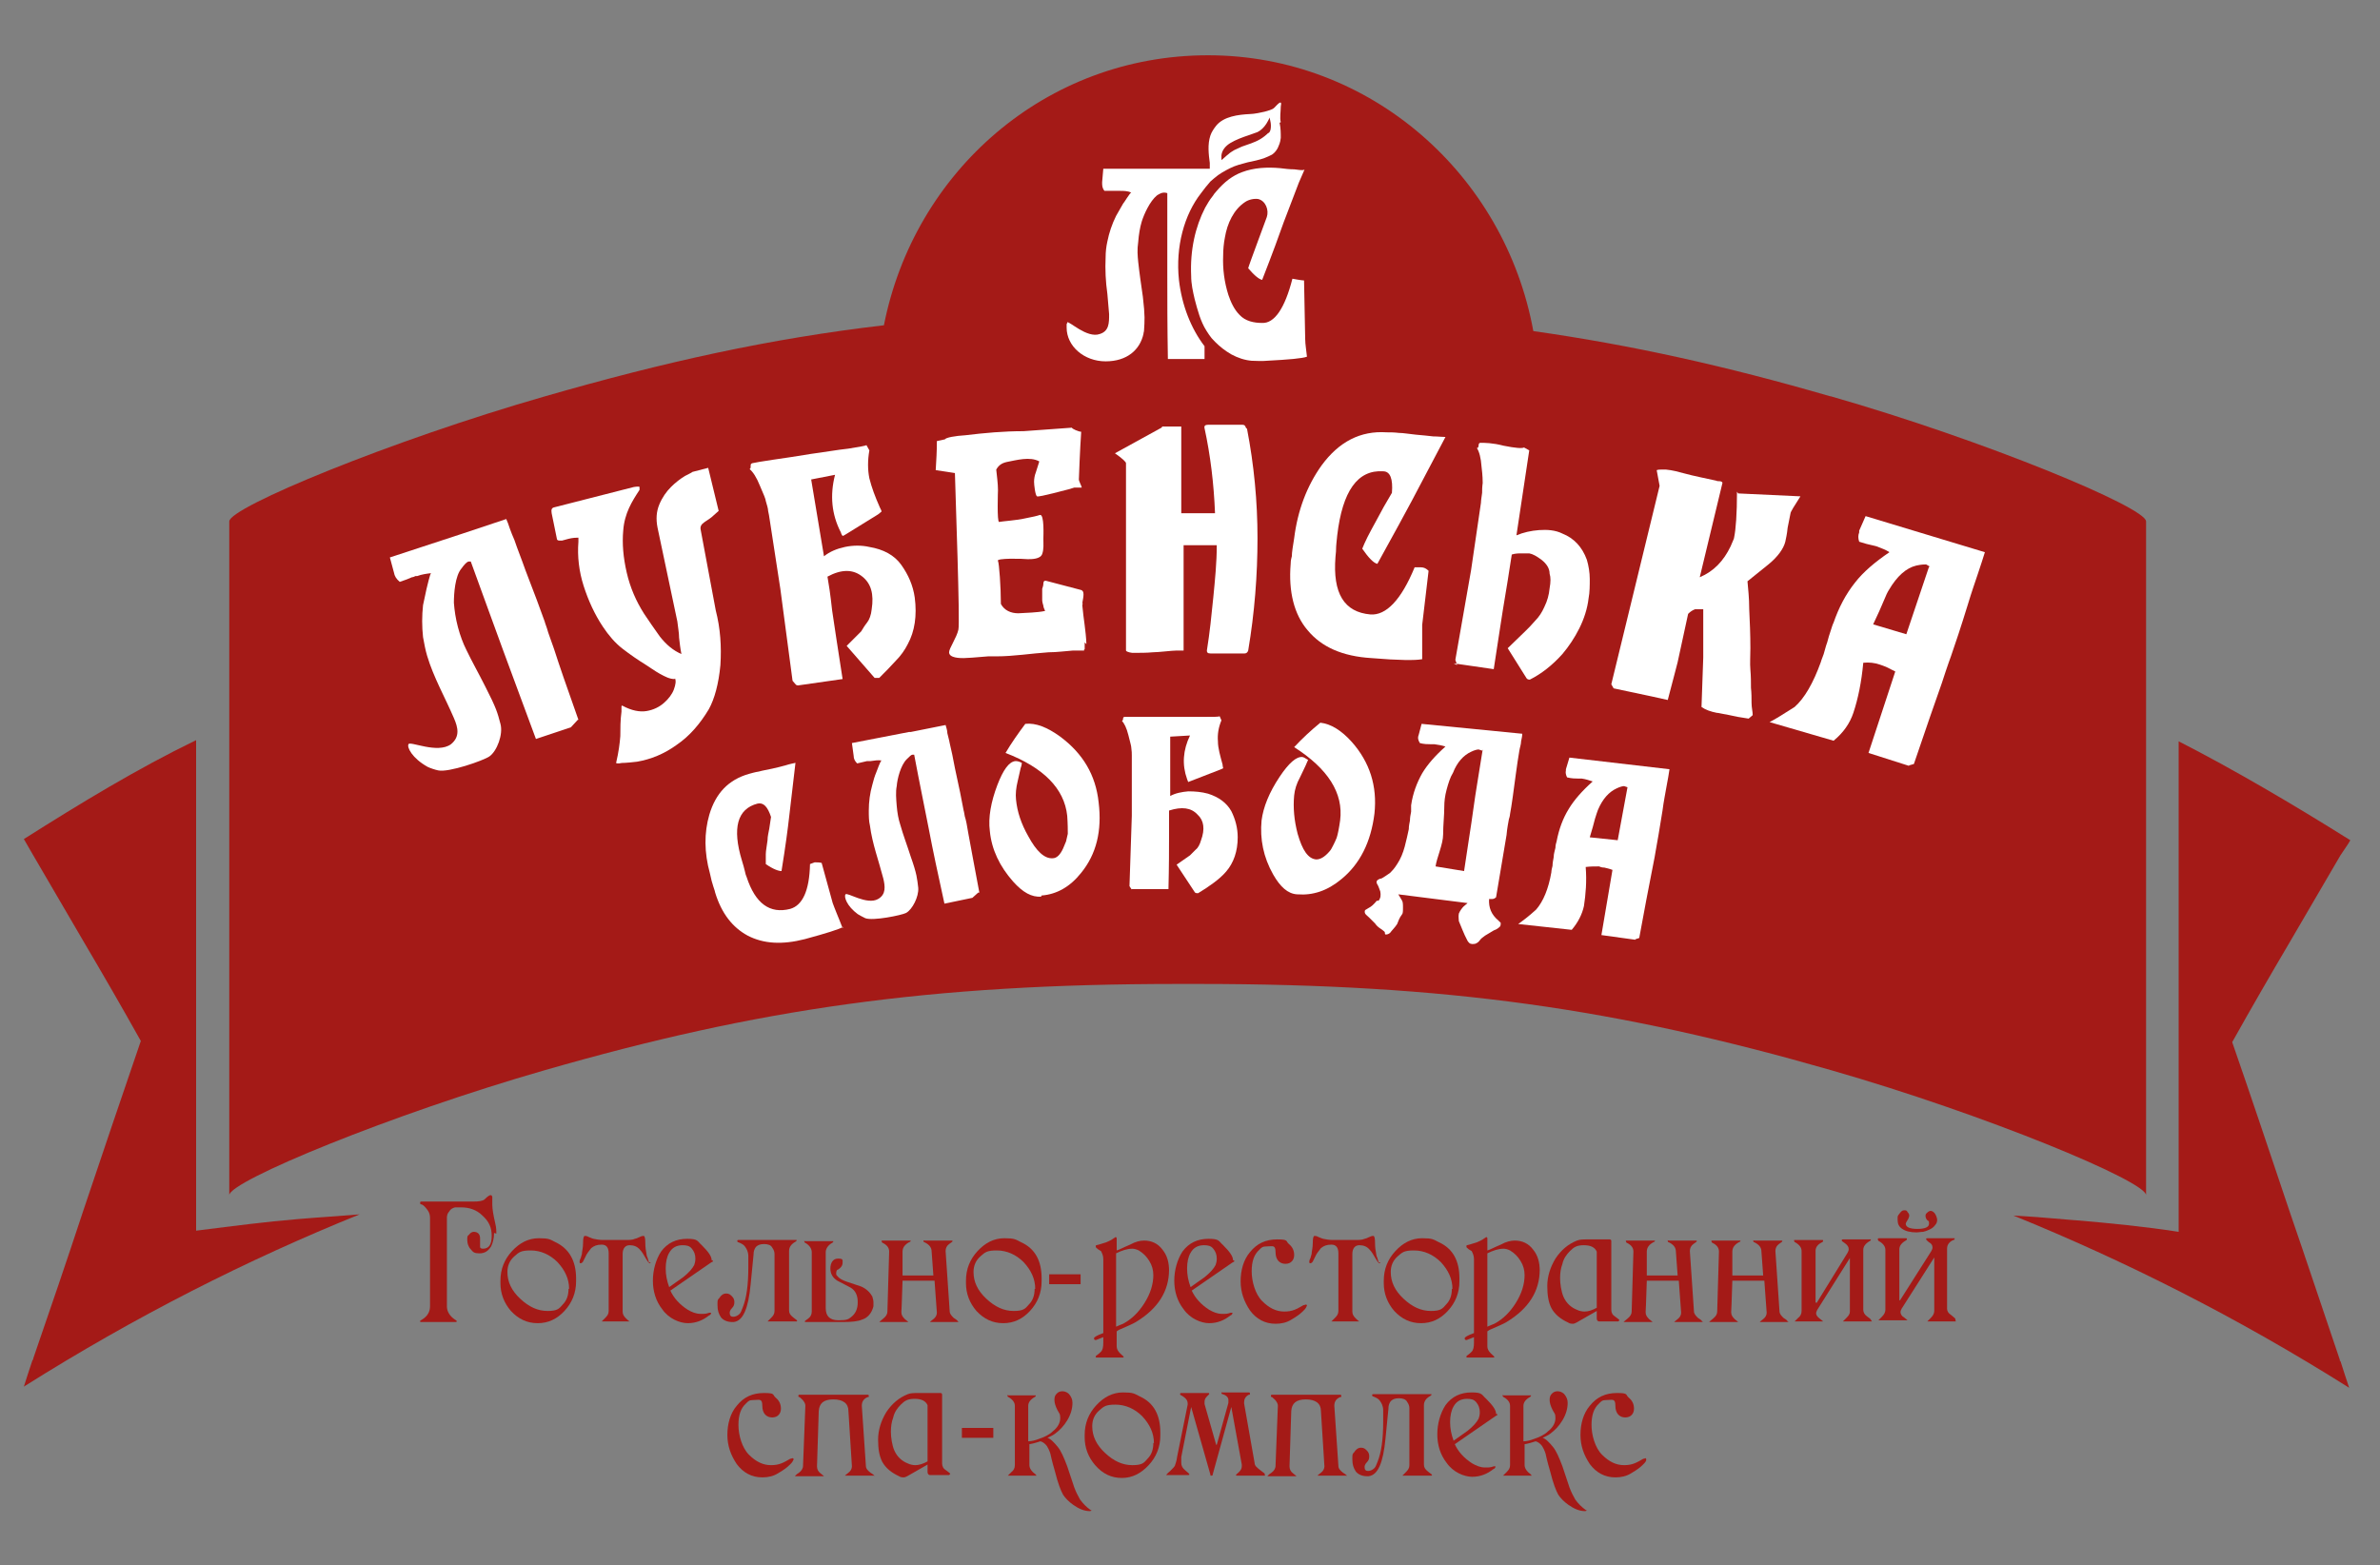 <?xml version="1.0" encoding="UTF-8"?> <svg xmlns="http://www.w3.org/2000/svg" id="Layer_1" version="1.1" viewBox="0 0 409 269"><rect x="0" y="0" width="409" height="269" fill="#808080" stroke="none"/><defs><style> .st0 { fill: #fff; } .st1 { fill: #a41a17; } </style></defs><g><path class="st1" d="M314.5,68.1c-17.9-5.2-34.1-8.8-51-11.2-4.9-26.9-28-47.4-55.9-47.4s-50.5,20-55.7,46.4c-19.7,2.3-37.7,6.3-58.2,12.2-26.5,7.6-54.3,19.1-54.3,21.5v115.8c0-2.4,27.8-13.9,54.3-21.5,36.5-10.5,65.9-14.8,108.8-14.8s1.1,0,1.7,0c.6,0,1.1,0,1.7,0,42.9,0,72.1,4.3,108.7,14.8,26.5,7.6,54.2,19.1,54.2,21.5v-110.7h0s0-5.1,0-5.1c0-2.4-27.7-13.9-54.2-21.5"></path><path class="st1" d="M5.7,233.7c0,0,0,0-.1,0-.5,1.5-1,3-1.5,4.6,19.2-12.1,38.4-21.8,57.7-29.6-3.5.3-7,.5-10.5.8t0,0c-5.9.5-10.4,1.1-17.6,2v-84.3c-10.1,4.9-19.8,10.8-29.6,17,.5.9,1,1.7,1.5,2.6,0,0,0,0,0,0,2.9,5,5.8,9.9,8.7,14.9,3.3,5.6,6.6,11.3,9.9,17.2-3.3,9.6-6.6,19.4-9.9,29.2-2.8,8.5-5.7,17-8.6,25.4"></path><path class="st1" d="M402.1,233.7c-2.9-8.5-5.7-17-8.6-25.4-3.3-9.8-6.6-19.7-9.9-29.2,3.3-5.9,6.6-11.6,9.9-17.2,2.9-5,5.8-9.9,8.7-14.9,0,0,0,0,0,0,.5-.8,1.2-1.7,1.7-2.6-9.9-6.2-20.1-12.2-29.5-17v84.3c-5.8-.9-11.9-1.5-17.8-2,0,0-.1,0-.1,0-3.5-.3-7-.6-10.5-.8,19.2,7.8,38.5,17.5,57.7,29.6-.5-1.5-1-3-1.5-4.6,0,0,0,0-.1,0"></path></g><g><path class="st0" d="M168.3,153.4c-1-5.2-1.4-7.6-1.9-10.2-.2-1.3-.4-2.3-.6-2.9-.1-.7-.2-1-.2-1-.3-1.7-.8-4.1-1.5-7.3-.3-1.6-.6-3.1-.9-4.3-.1-.6-.3-1.2-.4-1.7,0-.5-.2-1-.3-1.4l-6,1.2h0s-.3,0-.3,0l-9.8,1.9.3,2.2c0,.5.2.9.6,1.3.8-.2,1.3-.3,1.7-.4.2,0,.3,0,.4,0,.1,0,.2,0,.2,0,.7-.1,1.3-.2,1.9-.1-.2,0-.8,1.8-.9,2-.3.7-.5,1.4-.7,2.2-.4,1.4-.6,2.9-.6,4.4,0,.9,0,1.8.2,2.6.4,3.1,1.5,6,2.3,9.1.3,1.3.5,2.7-.9,3.5-1.9,1.1-5.3-1.2-5.6-.8-.3.4.2,2,2.1,3.4.3.2.9.5,1.3.7,1.3.5,6.2-.5,7-.9,1.1-.6,2.2-2.8,2.1-4.3-.2-1.6-.2-2.3-1.3-5.4-.6-1.9-1.3-3.7-1.8-5.5-.3-.9-.5-2-.6-3.2-.1-1.2-.2-2.4,0-3.4.1-1.3.7-3.6,1.7-4.6.5-.5.8-.8,1-.8h.3c.9,4.8,1.8,9.1,2.5,12.7.7,3.7,1.6,7.9,2.7,12.9l4.8-1,1-.9Z"></path><path class="st0" d="M144.9,159.3c-.7.4-2.9,1.1-6.6,2.1-3.9,1-7.1.8-9.8-.6-2.6-1.4-4.5-3.8-5.6-7.4,0-.1-.1-.4-.3-1-.2-.6-.4-1.3-.6-2.3-1-3.6-1-7-.1-10.1,1.1-3.7,3.3-6,6.8-7,.4-.1,1-.3,1.7-.4.7-.2,1.4-.3,2.3-.5.9-.2,1.7-.4,2.4-.6.6-.2,1.2-.3,1.6-.4l-1.1,9.4c-.2,1.8-.6,4.9-1.3,9.2-.5,0-1.4-.3-2.7-1.2,0-.4,0-1,0-1.7,0-.6.2-1.5.3-2.4,0-.7.2-1.4.3-2,.1-.7.2-1.3.3-2-.6-1.8-1.3-2.5-2.3-2.3-3.5.9-4.4,4.2-2.7,9.8.2.7.4,1.3.5,1.8.1.5.2.8.3,1,1.5,4.6,4,6.4,7.5,5.5,2.1-.6,3.3-3.1,3.4-7.7l.8-.3c.4,0,.8,0,1.2.1l1.9,6.9c.2.5.4,1.1.7,1.8.3.7.6,1.5,1,2.5"></path><path class="st0" d="M178.9,154.1c-1.6.1-3.1-.7-4.8-2.6-2.3-2.6-3.7-5.5-4-8.7-.3-2.3.2-5,1.3-7.9,1-2.6,2-4,3.1-4.1.2,0,.5,0,1.1.3,0,0,0,.4-.2.9-.1.5-.3,1.3-.5,2.2-.3,1.2-.4,2.3-.3,3.2.2,2.1.9,4.2,2.1,6.3,1.4,2.6,2.8,3.9,4.2,3.8.7,0,1.3-.6,1.8-1.7.2-.4.3-.8.5-1.2.1-.4.2-.8.3-1.3,0-.6,0-1.7-.1-3.1-.5-4.7-4.1-8.3-10.6-10.8,1-1.7,2.2-3.4,3.4-5,1.8-.2,3.8.6,6,2.2,3.9,2.9,6.1,6.6,6.6,11.3.6,4.9-.4,8.9-3,12.1-1.9,2.4-4.2,3.7-6.8,3.9"></path><path class="st0" d="M194.5,152.9l-.4-.6.4-12.1v-9.1c0-.6,0-1,0-1.3,0-.3,0-.7-.1-1.4,0-.2-.2-.9-.5-2.1-.3-1.2-.7-2-1.1-2.4.1,0,.2-.2.2-.4,0-.2.1-.3.3-.3.3,0,1.3,0,3,0s3.5,0,5.4,0c1.9,0,3.7,0,5.3,0,1.6,0,2.4,0,2.6-.1l.3.7c-.5,1.2-.7,2.4-.6,3.6,0,1.2.4,2.5.8,4,0,.3.1.5.1.6s-.2.1-.6.3l-4.9,1.9c-.3.1-.5.2-.5.2,0,0-.1-.2-.2-.5-.9-2.5-.7-5,.5-7.5l-3.4.2v10.2c.9-.5,2-.7,3.1-.8,1.2,0,2.3.1,3.4.4,1.9.6,3.2,1.6,4,3,.7,1.4,1.1,2.9,1.1,4.5,0,2.4-.7,4.4-2,5.9-.6.7-1.3,1.3-2.1,1.9-.8.6-1.7,1.2-2.7,1.8-.3,0-.5,0-.6-.2l-3.1-4.7,2.3-1.6c.3-.3.6-.6,1-1,.4-.3.7-.9.9-1.6.7-1.9.5-3.4-.6-4.4-1.1-1.2-2.7-1.4-4.9-.7,0,.9,0,2.3,0,4.4,0,2.1,0,5.1-.1,9.1h-6.4Z"></path><path class="st0" d="M222.9,153.7c-1.6-.1-2.9-1.3-4.1-3.4-1.7-3-2.3-6.1-2-9.3.3-2.3,1.3-4.8,3.1-7.5,1.6-2.4,2.9-3.5,3.9-3.4.2,0,.5.2,1,.5,0,0-.2.4-.4.9-.2.5-.6,1.2-1,2.1-.6,1.1-.9,2.1-1,3.1-.2,2.1,0,4.3.6,6.6.8,2.8,1.8,4.3,3.2,4.4.7,0,1.4-.4,2.2-1.3.3-.3.5-.7.7-1.1.2-.4.4-.8.6-1.3.2-.6.4-1.6.6-3,.6-4.7-2.1-8.9-7.9-12.6,1.4-1.5,2.9-2.9,4.5-4.2,1.8.2,3.6,1.3,5.4,3.3,3.1,3.5,4.4,7.6,3.9,12.3-.6,4.9-2.5,8.7-5.7,11.3-2.4,2-4.9,2.8-7.5,2.6"></path><path class="st0" d="M236.9,154.8c.4-.5.4-1,.3-1.6-.2-.5-.3-.9-.5-1.2-.2-.3-.2-.6.1-.8.2-.1.3-.2.5-.2.2,0,1.3-.8,1.6-1,.3-.3.7-.7,1.2-1.5.6-.9,1-1.9,1.3-3,.3-1.1.5-2.1.7-3,0-.5.1-1,.2-1.5,0-.5.1-1,.2-1.5,0-.2,0-.4,0-.6,0-.2,0-.3,0-.5.3-2.1,1-3.9,1.9-5.5.9-1.5,2.2-3,4-4.6-.6-.2-1.2-.3-1.9-.4-.2,0-.4,0-.7,0-.4,0-1.1,0-1.8-.2-.3-.5-.4-.9-.2-1.4l.5-1.9,17.3,1.7c0,.4-.1.8-.2,1.3,0,.5-.2,1-.3,1.6-.2,1.2-.4,2.5-.6,4-.4,3-.7,5.3-1,6.9,0,0,0,.3-.2.9-.1.6-.3,1.5-.4,2.7-.4,2.4-1,6-1.8,10.7,0,0-.3.3-.6.3s-.6,0-.6,0c-.1,1.5.4,2.7,1.6,3.7.2.2.4.4.4.4,0,.2,0,.4-.1.6-.2.2-.5.5-1.1.7-.5.3-1,.6-1.5.9-.4.3-.7.5-.9.8s-.5.5-.8.6c-.2,0-.5.1-.7,0-.2,0-.4-.2-.6-.5-.7-1.3-1.1-2.5-1.5-3.4,0-.3-.1-.8,0-1.3.2-.5.6-1,.8-1.2l.7-.6-11.9-1.5.6,1c.2.3.2.7.2,1.3,0,.6,0,1-.2,1.2-.4.5-.6,1.1-.8,1.6-.3.5-1,1.2-1.2,1.5-.2.2-.5.3-.7.3-.1,0-.2,0-.2-.2,0-.1,0-.2-.1-.3-.2-.2-.5-.4-.8-.6-.3-.2-.6-.5-.8-.8-.4-.4-.7-.7-1-1-.3-.3-.6-.5-.7-.7-.1-.2-.1-.4,0-.6,0,0,.2-.1.5-.3.6-.3,1-.7,1.5-1.3M254.7,129l-.6-.2c-.2,0-.7.1-1.3.4-1.3.6-2.4,1.8-3.1,3.6-.5.8-.8,1.8-1.1,2.9-.3,1.1-.4,2.1-.4,2.9,0,1.6-.2,3.1-.2,4.8,0,1.7-1.1,4-1.3,5.5l4.9.8c.5-3.5,1.2-7.7,1.6-10.7.4-3,1-6.3,1.6-10.2"></path><path class="st0" d="M281,161.5l-5.8-.8,1.9-11.2c-.5-.2-1-.3-1.4-.4-.4,0-.7-.1-.9-.2-.8,0-1.5,0-2.3.1.2,2.5,0,4.7-.3,6.7-.3,1.4-1,2.8-2.1,4.1l-9.2-1c.7-.5,1.8-1.3,3.1-2.5,1.2-1.4,2.1-3.5,2.6-6.4,0-.3.1-.7.2-1.1,0-.4.1-1,.2-1.5,0-.6.2-1.1.3-1.6,0-.4.1-.8.2-1.1.4-2.1,1.1-4,2.1-5.6.9-1.5,2.3-3.1,4.1-4.7-.6-.2-1.2-.4-1.9-.5,0,0-.3,0-.7,0-.4,0-1,0-1.8-.2-.2-.4-.3-.8-.2-1.2,0,0,0-.2,0-.2l.6-2,17.2,2c-.1.8-.3,1.8-.5,2.9-.2,1.2-.5,2.6-.7,4.2-.5,3.1-.9,5.5-1.2,7.1,0,0-.2,1.3-.7,3.7-.5,2.5-1.2,6.2-2.1,11.1l-.6.2ZM279.7,135.3l-.6-.2c-.2,0-.7.1-1.3.4-1.3.6-2.4,1.8-3.2,3.7-.1.3-.3.8-.5,1.5-.2.8-.5,1.9-.9,3.2l4.8.5,1.7-9.2Z"></path></g><g><path class="st0" d="M186.7,110.7c-.1-2.4-.5-4.3-.7-6.6,0,0,0,0,0-.1,0-.1.1-.3,0-.4.2-1.1.4-2-.2-2.2l-6.1-1.6c0,0-.2,0-.3.1,0,0-.1.2-.1.4,0,.3-.1.6-.2.9,0,.6,0,1.3,0,1.9,0,.3.1.7.2,1,0,.3.2.6.3.9-1.5.3-3.1.3-4.6.4-1.3,0-2.4-.5-3-1.6,0-2.9-.3-7-.5-7.4-.4-.5,4.2-.4,5.1-.3.7,0,2.2,0,2.5-.9.3-.8.2-1.8.2-2.6,0-.4.2-4.3-.6-4.1-.6.2-1.1.3-2.6.6-1.2.3-4,.5-4.4.6-.4.1-.2-5.5-.2-5.5,0-1.1-.2-2.5-.3-3.5.4-.7.9-1.1,1.8-1.3,1.6-.3,4-1,5.6-.1-.3.9-.3.9-.6,1.9-.2.5-.3,1.1-.3,1.6,0,.5.2,2.3.5,2.5.3.2,5.3-1.2,5.4-1.2l1-.3s.6,0,.7,0h.6s0,0,0,0c0-.2-.5-1.1-.5-1.4,0-.3.2-5.3.4-8.2-.4,0-1.6-.5-1.6-.7l-8.3.6c-3.4,0-6.7.3-10,.7-1.7.1-3.4.4-3.5.7-.5.1-1,.2-1.4.3,0,1.8-.1,3.3-.2,5,1.2.2,2.2.3,3.3.5.1,4,.9,25.7.6,26.9-.3,1.4-1.6,3.2-1.6,3.9,0,1,1.9,1,2.5,1,.3,0,2.1-.1,4.2-.3.4,0,.9,0,1.4,0,3,0,6-.5,9-.7,1.4,0,2.8-.2,4.2-.3,1.1,0,1.9,0,1.9,0,0,0,0-.1,0-.2h.1c0-.2,0-1.1,0-1.2"></path><path class="st0" d="M115.9,116.7c-.8,0-1.6-.4-2.5-.9-.9-.5-1.7-1.1-2.5-1.6-1.3-.8-2.6-1.7-3.9-2.7-1.3-1-2.4-2.3-3.4-3.8-1.4-2.1-2.5-4.5-3.3-7-.8-2.5-1.1-5.1-.9-7.6v-.7c-1.1,0-1.6.2-1.7.2,0,0-.4.1-1.1.3-.1,0-.3,0-.5,0-.2,0-.4-.1-.4-.3l-.9-4.4c-.1-.6,0-.9.4-1l13.7-3.5c.6-.1,1-.1,1,0,0,.2,0,.4,0,.5-.6.9-1.3,2-1.8,3.1-.5,1.1-.9,2.4-1,3.9-.2,2.2,0,4.6.6,7.2.6,2.6,1.6,4.9,3,7.1.8,1.2,1.7,2.5,2.7,3.9,1.1,1.4,2.3,2.4,3.7,3-.2-1-.3-1.9-.4-2.8,0-.9-.2-1.8-.3-2.8l-3.4-16.1c-.3-1.5-.2-2.8.3-4,.5-1.2,1.2-2.2,2-3,.8-.8,1.6-1.4,2.4-1.9.8-.4,1.2-.6,1.3-.7l2.7-.7,1.8,7.4-.9.8c-.4.4-.9.7-1.5,1.1-.6.4-.8.8-.7,1.3l2.6,13.9c.8,3.1,1,6.2.8,9.4-.3,3.2-1,5.8-2,7.6-1.5,2.5-3.3,4.6-5.5,6.1-2.2,1.6-4.5,2.5-6.8,2.9-1,.1-1.7.2-2.1.2-.2,0-.6,0-1,.1-.4,0-.6,0-.5-.2.4-1.7.6-3.2.7-4.5,0-1.3,0-2.7.2-4.2,0-.2,0-.4,0-.7,0-.3,0-.4.2-.3,1.5.8,2.9,1.1,4.1.9,1.2-.2,2.2-.7,3-1.4.8-.7,1.4-1.5,1.7-2.3.3-.8.4-1.5.2-1.9"></path><path class="st0" d="M136.8,117.7l-.6-.7-2.1-15.8-1.8-11.7c-.1-.7-.2-1.3-.3-1.7,0-.4-.2-1-.4-1.7,0-.3-.4-1.2-1-2.6-.6-1.5-1.2-2.4-1.8-2.9.2,0,.2-.3.2-.5,0-.3,0-.4.3-.5.4-.1,1.6-.3,3.6-.6,2-.3,4.2-.6,6.5-1,2.3-.3,4.5-.7,6.4-.9,1.9-.3,3-.5,3.1-.6l.5.9c-.3,1.7-.3,3.3,0,4.8.4,1.6,1,3.2,1.8,5,.2.4.3.6.3.7,0,0-.2.2-.6.5l-5.5,3.4c-.3.2-.5.3-.6.3,0,0-.2-.2-.3-.6-1.6-3.1-1.9-6.4-1-9.9l-4.1.8,2.2,13.2c1-.8,2.2-1.3,3.6-1.6,1.4-.3,2.9-.3,4.2,0,2.4.4,4.3,1.4,5.5,3.1,1.2,1.7,2,3.5,2.3,5.6.4,3.1,0,5.8-1.2,8-.5,1-1.2,2-2.1,2.9-.8.9-1.8,1.9-2.8,2.9-.4,0-.6,0-.8,0l-4.8-5.5,2.5-2.5c.3-.5.6-1,1-1.5.4-.5.7-1.3.8-2.3.4-2.6-.1-4.4-1.6-5.6-1.6-1.3-3.6-1.3-6,0,.2,1.1.5,3,.8,5.8.4,2.7,1,6.7,1.8,11.8l-7.7,1.1Z"></path><path class="st0" d="M214.1,73.5c-.1-.4-.3-.5-.6-.5h-5.9c-.5,0-.7.2-.6.6,1,4.6,1.6,9.5,1.8,14.6h-5.8s0-14.9,0-14.9h-3.2c0-.1-.2.2-.2.2l-8,4.4c1.3.9,1.9,1.5,1.9,1.7v32.2c.1.3,1.1.4,1.1.4,1.3,0,2.5,0,3.5-.1,1,0,3.3-.3,4.1-.3.7,0,1.1,0,1.2,0v-18.1c0,0,5.7,0,5.7,0,0,3-.3,5.9-.6,9-.3,3-.6,6-1.1,9.1,0,.3.1.5.6.5h5.9c.3,0,.5-.2.6-.5,1.1-6.5,1.6-13,1.6-19.3,0-6.3-.6-12.6-1.8-18.8"></path><path class="st0" d="M244.3,113.3c-1,.2-3.9.2-8.6-.2-5-.3-8.6-1.9-11-4.8-2.3-2.7-3.3-6.6-2.9-11.4,0-.2,0-.6.2-1.3,0-.7.2-1.8.4-3.1.6-4.8,2.2-9,4.7-12.5,3-4.1,6.7-6,11.2-5.7.6,0,1.3,0,2.1.1.8,0,1.8.2,2.9.3,1.1.1,2.2.2,3,.3.8,0,1.5.1,2.1.1l-5.8,11c-1.1,2.1-3.1,5.7-5.9,10.8-.6-.1-1.5-1-2.6-2.6.2-.5.5-1.2.9-2,.4-.8.9-1.7,1.5-2.8.4-.8.9-1.6,1.3-2.4.5-.8.9-1.6,1.4-2.4.2-2.4-.3-3.7-1.5-3.7-4.4-.3-7,3.4-7.9,11-.1,1-.2,1.8-.2,2.4,0,.6-.1,1-.1,1.3-.5,6.3,1.5,9.5,6,9.9,2.7.2,5.3-2.5,7.6-8.1h1.1c.5,0,.9.2,1.3.6l-1.1,9.3c0,.7,0,1.5,0,2.5,0,1,0,2.1,0,3.4"></path><path class="st0" d="M250.4,114.3l-.3-.9,2.7-15.4,1.7-11.6c0-.4.1-.9.2-1.7,0-.4,0-1,.1-1.7,0-.3,0-1.2-.2-2.8-.1-1.5-.4-2.6-.8-3.2.2,0,.3-.2.3-.5,0-.2.1-.4.3-.4.7,0,2.1,0,4,.5,2,.4,3.2.5,3.5.3l.9.5-2.2,14.6c1.2-.5,2.5-.8,3.9-.9,1.4-.1,2.8,0,4,.6,2,.8,3.4,2.3,4.2,4.5.3,1,.5,2.2.5,3.3,0,1.1,0,2.3-.2,3.3-.2,1.8-.8,3.6-1.6,5.2-.8,1.6-1.8,3.1-2.9,4.4-1.7,1.9-3.6,3.4-5.6,4.4-.3,0-.5-.1-.6-.3l-3.2-5.1,3.2-3.1c.4-.4.9-.9,1.5-1.6.7-.7,1.2-1.5,1.6-2.4.5-1,.8-2.1.9-3.2.2-1.1.2-1.9,0-2.5,0-.9-.5-1.7-1.4-2.4-.8-.6-1.5-1-2.1-1.1-.2,0-.6,0-1.2,0-.6,0-1.2,0-1.8.2-.2,1.1-.5,3.4-1.1,6.9-.6,3.5-1.2,7.7-2,12.8l-6.9-1Z"></path><path class="st0" d="M298.5,84.5c0,3.8-.2,6.5-.5,7.9,0,.2-.2.5-.3.8-.1.2-.2.5-.3.7-1.2,2.5-2.9,4.3-5.3,5.3l3.9-16.2c0-.2-.3-.3-.5-.3-.2,0-.4,0-.6-.1-.9-.2-4.3-.9-5.3-1.2-1.1-.3-2.2-.6-3.3-.7-.3,0-.5,0-.8,0-.3,0-.5,0-.8.1l.5,2.7-8.3,34.1.4.7,6.6,1.4h0s2.7.6,2.7.6c1-3.7,1.5-5.8,1.7-6.5l1.8-8.3c.4-.4.7-.6,1.2-.8,0,0,.1,0,.2,0,.1,0,.2,0,.3,0,.1,0,.2,0,.4,0,.1,0,.3,0,.5,0,0,.8,0,1.5,0,2.3,0,.7,0,1.5,0,2.1,0,.7,0,1.4,0,2,0,.6,0,1.3,0,1.9l-.3,8.5c.7.5,1.6.8,2.6,1,.3,0,1,.2,2.2.4.8.2,1.9.4,3.3.6l.7-.6c0-.6-.2-1.3-.2-2.1s0-1.7-.1-2.6c0-.9,0-2-.1-3.1s0-2.3,0-3.7c0-2.4-.1-4.6-.2-6.7,0-2-.2-3.6-.3-4.8l3.6-2.9c1.6-1.3,2.6-2.7,2.9-3.9.1-.5.3-1.3.4-2.4.2-1.1.4-1.9.5-2.5,0-.2.6-1.2,1.7-2.9l-10.7-.5Z"></path><path class="st0" d="M328,131.6l-6.9-2.2,4.6-14c-.6-.3-1.2-.6-1.6-.8-.5-.2-.8-.3-1.1-.4-.9-.3-1.8-.4-2.8-.3-.3,3.3-.9,6.2-1.7,8.6-.6,1.8-1.7,3.4-3.4,4.8l-11-3.2c1-.5,2.4-1.4,4.3-2.6,1.7-1.5,3.2-4.1,4.5-7.7.1-.4.3-.8.5-1.4.2-.6.3-1.2.6-2,.2-.8.4-1.4.6-2,.2-.6.3-1,.5-1.4.9-2.6,2.1-4.9,3.7-6.9,1.4-1.8,3.4-3.5,5.9-5.2-.6-.4-1.4-.7-2.2-1,0,0-.3-.1-.8-.2-.5-.1-1.3-.3-2.2-.6-.2-.6-.2-1.1,0-1.6,0,0,0-.2,0-.3l1.1-2.5,20.5,6.2c-.3,1-.7,2.2-1.2,3.7-.5,1.5-1.1,3.2-1.7,5.2-1.2,3.9-2.2,6.9-2.9,8.9,0,0-.6,1.6-1.6,4.7-1.1,3.1-2.7,7.7-4.8,13.9l-.7.2ZM331.7,97.4l-.7-.4c-.3,0-.8,0-1.7.2-1.7.4-3.3,1.8-4.7,4.2-.2.3-.5.9-.9,1.9-.4,1-1,2.3-1.8,4l5.7,1.7,3.9-11.6Z"></path><path class="st0" d="M99.4,123.7c-2.2-6.2-3.2-9.1-4.2-12.2-.5-1.5-1-2.7-1.2-3.5-.3-.8-.4-1.2-.4-1.2-.7-2-1.8-4.9-3.3-8.8-.7-2-1.4-3.7-1.9-5.2-.3-.7-.6-1.4-.8-2-.2-.6-.4-1.2-.6-1.6l-7.5,2.5h0s-.3.1-.3.1l-12.2,4,.7,2.6c.1.6.4,1.1,1,1.6.9-.3,1.7-.6,2.1-.8.2,0,.4-.1.6-.2.1,0,.2,0,.3,0,.8-.3,1.6-.4,2.4-.5-.2,0-.7,2.4-.8,2.7-.2.9-.4,1.9-.6,2.8-.2,1.8-.2,3.7,0,5.5.2,1.1.4,2.2.7,3.2,1.1,3.7,3.1,7.2,4.6,10.7.7,1.6,1.1,3.2-.5,4.5-2.3,1.7-7.1-.6-7.3,0-.3.5.6,2.4,3.3,3.9.4.2,1.3.5,1.8.6,1.8.4,7.8-1.7,8.8-2.4,1.3-.9,2.4-3.8,1.9-5.6-.5-1.9-.7-2.7-2.6-6.4-1.1-2.2-2.3-4.3-3.3-6.4-.5-1-1-2.3-1.4-3.8-.4-1.5-.6-2.9-.7-4.2,0-1.6.2-4.6,1.3-5.9.5-.7.9-1.1,1.2-1.2h.4c2.1,5.7,3.9,10.8,5.5,15.1,1.6,4.4,3.5,9.4,5.7,15.4l6-2,1.2-1.3Z"></path></g><g><path class="st0" d="M224.3,58.5c0-.8-.2-10.3-.2-10.3-.4,0-2-.3-2-.3-1.3,5.1-3.1,7.7-5.2,7.6-1.4,0-2.9-.3-3.9-1.4-.9-.9-1.5-2.2-1.9-3.4-.7-2.2-1-4.5-.9-6.8,0-1,.1-2.1.3-3.1.4-2.4,1.5-4.8,3.5-6.1.6-.4,1.5-.6,2.2-.5,1.3.3,1.9,1.9,1.5,3.1-.2.6-3.1,8.3-3.2,8.8,1.1,1.3,1.9,1.9,2.4,2,1.8-4.6,3-7.9,3.7-9.9l2.6-6.8s1-2.3,1-2.3c-.1.3-1.6,0-1.8,0-.8,0-1.6-.1-2.4-.2-2.2-.2-4.5-.1-6.6.7-.8.3-1.5.7-2.2,1.2-.8.6-1.5,1.3-2.1,2-.3.3-.5.6-.7.9-.5.6-.9,1.3-1.3,2-1.7,3.3-2.6,7.3-2.4,11.7,0,1.4.3,2.7.6,4,.5,1.9,1,3.8,2,5.4.3.5.6.9.9,1.3.8.9,1.7,1.7,2.6,2.3.3.2.5.3.8.5,1.1.6,2.3,1,3.5,1.1.8,0,1.7.1,2.6,0,3.8-.2,6.1-.4,6.9-.7-.1-1.1-.3-2.1-.3-3"></path><path class="st0" d="M220.1,21c-.2-.7,0-1.9,0-2.7,0,0,0,0,0,0,.3-1.4-.6-.3-1.1.2-.4.4-1.1.5-1.7.7-.4.1-1.8.4-2.5.4-2,.1-4.5.4-5.8,2-.4.5-.8,1.1-1,1.7-.5,1.5-.3,3.2-.1,4.7,0,0,0,1,0,1-.7,0-18.3,0-18.3,0l-.2,2.3c0,.6,0,1,.4,1.5.8,0,1.4,0,1.9,0,.2,0,.3,0,.5,0,.1,0,.2,0,.2,0,.7,0,1.4,0,2,.3-.2,0-1.2,1.7-1.4,1.9-.4.7-.8,1.4-1.2,2.1-.7,1.4-1.2,2.9-1.5,4.4-.2.9-.3,1.8-.3,2.7-.1,2.1,0,4.2.3,6.3.1,1.2.2,2.3.3,3.5,0,1.5,0,2.9-1.6,3.4-2.2.8-5.3-2.3-5.6-2,0,0,0,.2-.1.3,0,.1,0,.2,0,.4,0,0,0,.1,0,.2,0,3.2,3,5.8,6.7,5.8s5.9-2,6.5-4.7c0-.2.1-.4.1-.6h0c.1-1.7.2-2.4-.2-5.8-.3-2.1-.6-4.1-.8-6-.1-1-.2-2.1,0-3.4.1-1.3.3-2.5.6-3.5.4-1.3,1.4-3.5,2.6-4.5.3-.2.8-.5,1.2-.5s.6.1.6.1c0,5.3,0,10.2,0,14.1,0,4,0,8.7.1,14.4h6.3v-2.2c-2.3-3-3.9-7-4.4-11.4-.6-5.7.9-11.2,3.8-14.9.5-.7,1-1.3,1.6-2,.2-.2.5-.4.7-.6.8-.7,1.7-1.2,2.7-1.7s1.9-.7,3-1c1-.2,1.9-.4,2.8-.7.5-.2,1-.4,1.5-.7.4-.3.7-.7.9-1.1.2-.5.4-.8.5-1.7,0-.8,0-1.7-.2-2.6M218,22.8c-.4.4-.9.8-1.4,1.1-1,.6-2.1.9-3.2,1.3-.4.2-.9.4-1.3.6-.3.2-.7.4-1,.7-.3.2-1.1,1-1.2,1,0,0,0-.4,0-.8.1-.9.7-1.6,1.5-2.1,1-.6,2.1-1,3.3-1.4.5-.2.9-.3,1.4-.5.6-.3,1.1-.8,1.5-1.4.2-.3.4-.7.6-1.1,0,.3.2.8.2,1.3,0,.5,0,1-.4,1.4"></path></g><g><path class="st1" d="M84.9,211.9c0,.9-.2,1.7-.5,2.3-.5.8-1.1,1.2-2,1.2s-1.1-.2-1.5-.7c-.4-.4-.6-1-.6-1.6s0-.7.3-.9c.2-.3.5-.5.8-.5.7,0,1.1.4,1.1,1.1s0,.3,0,.6c0,.2,0,.4,0,.6s0,.2,0,.3c0,.2.2.3.5.3,1,0,1.5-.7,1.5-2.2s-.5-2.5-1.6-3.5c-1-1-2.3-1.4-3.6-1.4s-.7,0-1.1,0c-.4.1-.8.3-1,.7-.3.3-.4.7-.4,1.1v15.2c0,.9.5,1.7,1.4,2.3.1,0,.2.2.3.2,0,.1,0,.2-.2.2h-5.9c-.2,0-.2,0-.2-.2,0,0,.1-.1.3-.2,1-.6,1.4-1.4,1.4-2.3v-15.2c0-.4-.1-.9-.4-1.3-.3-.4-.6-.8-1-1-.2,0-.3-.1-.3-.2,0-.2,0-.3.2-.3h8.9c1,0,1.7-.1,2-.4.5-.5.8-.7,1-.7s.1,0,.2.1c0,0,.1.1.1.2,0,0,0,0,0,.4,0,.3,0,.5,0,.9,0,.8.2,1.9.5,3.2.2.8.2,1.4.2,1.8"></path><path class="st1" d="M99,219.8v.4c0,2-.7,3.7-2,5.1-1.3,1.4-2.8,2.1-4.6,2.1s-3.3-.7-4.6-2.1c-1.2-1.4-1.8-3-1.8-4.8v-.4c0-2,.7-3.7,2-5.1,1.3-1.4,2.8-2.2,4.6-2.2s1.9.2,2.9.7c2.3,1.1,3.5,3.2,3.5,6.2M97.8,221.5c0-1.7-.7-3.2-2-4.6-1.3-1.3-2.9-2-4.6-2s-2,.3-2.8,1c-.8.7-1.2,1.6-1.2,2.7,0,1.7.7,3.2,2.2,4.6,1.5,1.4,3,2.1,4.7,2.1s2-.4,2.6-1.1c.7-.7,1-1.6,1-2.7"></path><path class="st1" d="M111.8,217c0,0,0,.1-.1.1-.2,0-.4-.3-.7-.8-.4-.7-.7-1.2-1-1.5-.5-.6-1.1-.8-1.8-.8s-1.2.5-1.2,1.5v9.9c0,.5.2.8.6,1.2s.6.5.6.5c0,0,0,0-.1,0h-4.6c0,0-.1,0-.1,0s.2-.2.6-.6.6-.7.6-1.2v-9.9c0-1-.4-1.5-1.2-1.5s-1.3.2-1.8.6c-.2.3-.5.6-.8,1.1-.2.4-.4.8-.6,1.2-.1.2-.3.3-.4.3s-.2,0-.2-.2,0-.3.2-.7c.1-.4.2-.7.2-.7,0-.4.2-1,.2-1.9,0-.8.1-1.2.3-1.2s.3,0,.7.2c.5.2.7.3.8.3.5.1,1,.2,1.6.2h3.9c.6,0,1.2,0,1.6-.2.1,0,.4-.1.8-.3.4-.2.6-.2.7-.2.2,0,.3.4.3,1.3,0,.7.1,1.3.2,1.8,0,0,0,.3.2.7.1.4.2.6.2.7"></path><path class="st1" d="M122.5,216.6c0,.2,0,.3-.2.3l-7.1,4.9c.6,1.3,1.6,2.4,3,3.3.7.4,1.4.7,2.2.7s.9,0,1.5-.2c.1,0,.2,0,.2,0,0,0,.1,0,.1,0,0,.2-.1.4-.4.5-1,.8-2.2,1.3-3.6,1.3s-3.3-.8-4.4-2.4c-1.1-1.4-1.6-3.1-1.6-4.9s.5-3.6,1.4-5c1.1-1.5,2.6-2.2,4.5-2.2s1.7.4,2.5,1.1c1.1,1.1,1.7,1.9,1.7,2.6M119.5,216.3c0-.7-.2-1.2-.6-1.7s-.9-.6-1.6-.6c-1,0-1.8.4-2.3,1.3-.4.7-.6,1.6-.6,2.7s.2,2.1.6,3.2c.8-.6,1.6-1.1,2.4-1.7,1-.8,1.6-1.5,1.9-2.1.1-.3.2-.6.2-1.1"></path><path class="st1" d="M136.9,227.1c0,0,0,0-.2,0h-4.6c-.1,0-.2,0-.2,0s.2-.2.6-.6.6-.7.6-1.2v-9.8c0-.3-.1-.7-.4-1.1-.2-.4-.7-.6-1.4-.6s-1.1.2-1.4.5c-.3.4-.4.8-.4,1.3-.1,1.2-.3,2.9-.5,5.1-.4,4.2-1.3,6.3-2.9,6.5h-.3c-.8,0-1.5-.3-1.9-.8-.4-.6-.6-1.2-.6-2.1s0-.9.3-1.2c.3-.5.7-.8,1.2-.8s.7.2,1,.5.4.6.4,1-.1.7-.4,1-.4.6-.4.8c0,.5.2.7.6.7s.8-.2,1.1-.5c.2-.2.3-.5.5-1,.7-1.7,1-4,1-7v-1.9c0-.8-.3-1.3-.6-1.7-.2-.3-.6-.5-1.1-.7-.1,0-.2-.1-.2-.2s0-.2.2-.2h9.8c.1,0,.2,0,.2,0,0,.1,0,.2-.2.3-.7.4-1.1.9-1.1,1.6v10.2c0,.5.2.8.7,1.2.5.4.7.5.7.6"></path><path class="st1" d="M150.1,223.8c0,.2,0,.4,0,.7-.3,1.2-1,2-2,2.3-.7.3-1.8.4-3.2.4h-6.4c-.1,0-.2,0-.2-.1s.2-.2.6-.5c.4-.3.6-.7.6-1.2v-10.2c0-.6-.4-1.2-1.1-1.6-.1,0-.2-.2-.2-.3s0,0,.2,0h4.6c.1,0,.2,0,.2,0,0,.1,0,.2-.2.3-.7.4-1.1,1-1.1,1.6v9.6c0,1.4.7,2.1,2.2,2.1s1.7-.2,2.1-.5c.8-.6,1.2-1.4,1.2-2.6s-.4-2-1.2-2.5c-.8-.4-1.5-.8-2.3-1.2-.8-.5-1.2-1.2-1.2-2.1s.4-1.7,1.3-1.7.8.2.8.7-.3.9-.8,1.2c-.2,0-.3.3-.3.6s0,.3.2.5c.3.4.8.7,1.7,1,1.4.5,2.2.7,2.4.8.9.4,1.5,1,1.9,1.7.1.3.2.7.2,1"></path><path class="st1" d="M164.8,227.2s0,0-.2,0h-4.6c-.1,0-.2,0-.2,0s.2-.2.6-.5c.4-.3.6-.7.6-1.1h0c0-.1-.4-5.5-.4-5.5h-5.5c-.1,3.6-.2,5.4-.2,5.4,0,.5.2.8.6,1.2.4.3.6.5.6.5,0,0,0,0-.2,0h-4.6c-.1,0-.2,0-.2,0s.2-.2.7-.6.7-.8.7-1.2l.3-10.3c0-.6-.3-1.1-1.1-1.5-.1,0-.2-.2-.2-.3s0-.1.2-.1h4.6c.1,0,.2,0,.2,0,0,.1,0,.2-.3.3-.7.4-1.1.9-1.1,1.6v4.1c-.1,0,5.3,0,5.3,0l-.3-4.1c0-.7-.4-1.2-1.2-1.6-.2,0-.2-.2-.2-.3s0,0,.2,0h4.6c.1,0,.2,0,.2.1s-.2.2-.6.5-.6.7-.6,1.2h0c0,0,.7,10.3.7,10.3,0,.5.3.8.7,1.2.5.3.7.5.7.6"></path><path class="st1" d="M179,219.8v.4c0,2-.7,3.7-2,5.1-1.3,1.4-2.8,2.1-4.6,2.1s-3.3-.7-4.6-2.1c-1.2-1.4-1.8-3-1.8-4.8v-.4c0-2,.7-3.7,2-5.1,1.3-1.4,2.8-2.2,4.6-2.2s1.9.2,2.9.7c2.4,1.1,3.5,3.2,3.5,6.2M177.9,221.5c0-1.7-.7-3.2-2-4.6-1.3-1.3-2.9-2-4.6-2s-2,.3-2.8,1c-.8.7-1.2,1.6-1.2,2.7,0,1.7.7,3.2,2.2,4.6,1.5,1.4,3,2.1,4.7,2.1s2-.4,2.6-1.1c.7-.7,1-1.6,1-2.7"></path><rect class="st1" x="180.3" y="219" width="5.4" height="1.7"></rect><path class="st1" d="M200.9,218.2c0,3.7-1.9,6.7-5.7,9-.5.3-1.4.7-2.8,1.3-.1,0-.3.2-.5.3v2.6c0,.4.2.8.6,1.2.4.4.6.5.6.6,0,0,0,.1-.1.1h-4.6c0,0-.1,0-.1-.1s0-.2.2-.3c.3-.2.5-.4.7-.6.3-.3.4-.8.4-1.6v-.9c-.8.3-1.2.5-1.3.5-.2,0-.3-.1-.3-.3s.5-.5,1.6-.9v-12.7c0-.6-.2-1-.4-1.4,0,0-.2-.1-.5-.3-.2-.2-.4-.3-.4-.4,0-.2,0-.3.1-.3.5-.1,1-.3,1.7-.5.5-.2.9-.4,1.3-.7,0,0,.2-.1.3-.2.1,0,.2.1.2.2v2.1c.4-.1,1.1-.5,2.3-1,.9-.5,1.7-.7,2.4-.7,1.3,0,2.4.5,3.2,1.6.8,1,1.1,2.2,1.1,3.6M198.2,219.2c0-.9-.2-1.7-.7-2.5-.5-.8-1-1.3-1.8-1.8-.4-.2-.8-.3-1.1-.3-.9,0-1.8.3-2.8.8v12.6c.5-.2.9-.4,1.2-.5,1.5-.8,2.7-2,3.7-3.6,1-1.6,1.5-3.2,1.5-4.8"></path><path class="st1" d="M212.1,216.6c0,.2,0,.3-.2.3l-7.1,4.9c.6,1.3,1.6,2.4,3,3.3.7.4,1.4.7,2.2.7s.9,0,1.5-.2c.1,0,.2,0,.2,0,0,0,.1,0,.1,0,0,.2-.1.4-.4.5-1,.8-2.2,1.3-3.6,1.3s-3.3-.8-4.4-2.4c-1.1-1.4-1.6-3.1-1.6-4.9s.5-3.6,1.4-5c1.1-1.5,2.6-2.2,4.5-2.2s1.7.4,2.5,1.1c1.1,1.1,1.7,1.9,1.7,2.6M209.1,216.3c0-.7-.2-1.2-.6-1.7s-.9-.6-1.6-.6c-1,0-1.8.4-2.3,1.3-.4.7-.6,1.6-.6,2.7s.2,2.1.6,3.2c.8-.6,1.6-1.1,2.4-1.7,1-.8,1.6-1.5,1.9-2.1.1-.3.2-.6.2-1.1"></path><path class="st1" d="M224.5,224.5c0,.3-.4.7-1.1,1.3-.5.4-1,.7-1.5,1-.8.5-1.7.7-2.7.7-1.8,0-3.3-.8-4.4-2.3-1-1.5-1.6-3.1-1.6-5s.5-3.7,1.6-5c1.2-1.5,2.7-2.2,4.7-2.2s1.4.3,2,.8c.6.5.9,1.1.9,1.9s-.5,1.5-1.5,1.5-1.7-.7-1.7-2-.5-1-1.4-1-1,.2-1.4.6c-.9.8-1.3,2-1.3,3.7s.6,3.9,1.8,5.1c1.2,1.2,2.4,1.8,3.8,1.8s2.1-.4,3.3-1.1c.2,0,.3-.1.4-.1.1,0,.2,0,.2.3"></path><path class="st1" d="M237.2,217c0,0,0,.1-.1.1-.2,0-.4-.3-.7-.8-.4-.7-.7-1.2-1-1.5-.5-.6-1.1-.8-1.8-.8s-1.2.5-1.2,1.5v9.9c0,.5.2.8.6,1.2s.6.5.6.5c0,0,0,0-.1,0h-4.6c0,0-.1,0-.1,0s.2-.2.6-.6.6-.7.6-1.2v-9.9c0-1-.4-1.5-1.2-1.5s-1.3.2-1.8.6c-.2.3-.5.6-.8,1.1-.2.4-.4.8-.6,1.2-.1.2-.3.3-.4.3s-.2,0-.2-.2,0-.3.2-.7c.1-.4.2-.7.2-.7,0-.4.2-1,.2-1.9,0-.8.1-1.2.3-1.2s.3,0,.7.2c.5.2.7.3.8.3.5.1,1,.2,1.6.2h3.9c.6,0,1.2,0,1.6-.2.1,0,.4-.1.8-.3.4-.2.6-.2.7-.2.2,0,.3.4.3,1.3,0,.7.1,1.3.2,1.8,0,0,0,.3.2.7.1.4.2.6.2.7"></path><path class="st1" d="M250.8,219.8v.4c0,2-.7,3.7-2,5.1-1.3,1.4-2.8,2.1-4.6,2.1s-3.3-.7-4.6-2.1c-1.2-1.4-1.8-3-1.8-4.8v-.4c0-2,.7-3.7,2-5.1,1.3-1.4,2.8-2.2,4.6-2.2s1.9.2,2.9.7c2.4,1.1,3.5,3.2,3.5,6.2M249.6,221.5c0-1.7-.7-3.2-2-4.6-1.3-1.3-2.9-2-4.6-2s-2,.3-2.8,1c-.8.7-1.2,1.6-1.2,2.7,0,1.7.7,3.2,2.2,4.6,1.5,1.4,3,2.1,4.7,2.1s2-.4,2.6-1.1c.7-.7,1-1.6,1-2.7"></path><path class="st1" d="M264.6,218.2c0,3.7-1.9,6.7-5.7,9-.5.3-1.4.7-2.8,1.3-.1,0-.3.2-.5.3v2.6c0,.4.2.8.6,1.2.4.4.6.5.6.6,0,0,0,.1-.1.1h-4.6c0,0-.1,0-.1-.1s0-.2.2-.3c.3-.2.5-.4.7-.6.3-.3.4-.8.4-1.6v-.9c-.8.3-1.2.5-1.3.5-.2,0-.3-.1-.3-.3s.5-.5,1.6-.9v-12.7c0-.6-.2-1-.4-1.4,0,0-.2-.1-.5-.3-.2-.2-.4-.3-.4-.4,0-.2,0-.3.1-.3.5-.1,1-.3,1.7-.5.5-.2.9-.4,1.3-.7,0,0,.2-.1.3-.2.1,0,.2.1.2.2v2.1c.4-.1,1.1-.5,2.3-1,.9-.5,1.7-.7,2.4-.7,1.3,0,2.4.5,3.2,1.6.8,1,1.1,2.2,1.1,3.6M262,219.2c0-.9-.2-1.7-.7-2.5s-1-1.3-1.8-1.8c-.4-.2-.8-.3-1.1-.3-.9,0-1.8.3-2.8.8v12.6c.5-.2.9-.4,1.2-.5,1.5-.8,2.7-2,3.7-3.6,1-1.6,1.5-3.2,1.5-4.8"></path><path class="st1" d="M278.1,227.1c0,0,0,0-.2,0h-3.1c-.2,0-.4-.2-.4-.5v-1.3l-3.5,2c-.2.1-.4.2-.6.2s-.5,0-.8-.2c-1.3-.6-2.3-1.4-2.9-2.5-.5-1-.7-2.2-.7-3.8s.5-3.2,1.4-4.7c1-1.5,2.2-2.5,3.7-3.1.5-.2,1.1-.2,1.8-.2h3.8c.2,0,.3.1.3.3v11.8c0,.5.2.9.7,1.2.4.3.7.5.7.6M274.4,224.9v-9.8c-.3-.7-1-1.1-2.2-1.1s-1.7.3-2.4,1c-.6.6-1.1,1.3-1.3,2.2-.3.8-.4,1.6-.4,2.5s.2,2.3.6,3.2c.5,1.1,1.3,1.8,2.3,2.2.4.2.9.3,1.3.3.6,0,1.3-.2,2.2-.7"></path><path class="st1" d="M292.7,227.2s0,0-.2,0h-4.6c-.1,0-.2,0-.2,0s.2-.2.6-.5c.4-.3.6-.7.6-1.1h0c0-.1-.4-5.5-.4-5.5h-5.5c-.1,3.6-.2,5.4-.2,5.4,0,.5.2.8.6,1.2.4.3.6.5.6.5,0,0,0,0-.2,0h-4.6c-.1,0-.2,0-.2,0s.2-.2.7-.6.7-.8.7-1.2l.3-10.3c0-.6-.3-1.1-1.1-1.5-.1,0-.2-.2-.2-.3s0-.1.2-.1h4.6c.1,0,.2,0,.2,0,0,.1,0,.2-.3.3-.7.4-1.1.9-1.1,1.6v4.1c-.1,0,5.3,0,5.3,0l-.3-4.1c0-.7-.4-1.2-1.2-1.6-.2,0-.2-.2-.2-.3s0,0,.2,0h4.6c.1,0,.2,0,.2.1s-.2.2-.6.5c-.4.3-.6.7-.6,1.2h0c0,0,.7,10.3.7,10.3,0,.5.3.8.7,1.2.5.3.7.5.7.6"></path><path class="st1" d="M307.4,227.2s0,0-.2,0h-4.6c-.1,0-.2,0-.2,0s.2-.2.6-.5c.4-.3.6-.7.6-1.1h0c0-.1-.4-5.5-.4-5.5h-5.5c-.1,3.6-.2,5.4-.2,5.4,0,.5.2.8.6,1.2.4.3.6.5.6.5,0,0,0,0-.2,0h-4.6c-.1,0-.2,0-.2,0s.2-.2.7-.6.7-.8.7-1.2l.3-10.3c0-.6-.3-1.1-1.1-1.5-.1,0-.2-.2-.2-.3s0-.1.2-.1h4.6c.1,0,.2,0,.2,0,0,.1,0,.2-.3.3-.7.4-1.1.9-1.1,1.6v4.1c-.1,0,5.3,0,5.3,0l-.3-4.1c0-.7-.4-1.2-1.2-1.6-.2,0-.2-.2-.2-.3s0,0,.2,0h4.6c.1,0,.2,0,.2.1s-.2.2-.6.5-.6.7-.6,1.2h0c0,0,.7,10.3.7,10.3,0,.5.3.8.7,1.2.5.3.7.5.7.6"></path><path class="st1" d="M321.7,227.1c0,0,0,0-.2,0h-4.6c-.1,0-.2,0-.2,0s.2-.2.6-.6.6-.7.6-1.1v-9.2l-5.6,8.9c-.1.2-.2.4-.2.6,0,.3.2.6.6.9.4.3.6.5.6.5,0,0,0,0-.1,0h-4.6c-.1,0-.2,0-.2,0s.2-.2.6-.6c.4-.3.6-.7.6-1.2v-10.3c0-.6-.4-1.1-1.1-1.5-.1,0-.2-.2-.2-.3s0-.1.2-.1h4.6c.1,0,.2,0,.2.1s0,.2-.2.3c-.8.4-1.1.9-1.1,1.5v8.7c0,.1,0,.2.2.2h0s5.3-8.6,5.3-8.6c.1-.2.2-.4.2-.6,0-.4-.2-.7-.6-1-.4-.3-.6-.4-.6-.5,0-.1,0-.2.2-.2h4.6c.1,0,.2,0,.2,0,0,.1,0,.2-.2.3-.7.4-1.1.9-1.1,1.5v10.3c0,.4.2.8.6,1.1.4.3.7.5.7.6"></path><path class="st1" d="M336.1,227.1c0,0,0,0-.2,0h-4.5c-.1,0-.2,0-.2,0s.2-.2.6-.6.6-.8.6-1.2v-9.2l-5.6,8.8c-.1.2-.2.4-.2.6,0,.3.2.7.6.9.4.3.6.5.6.5s0,0-.2,0h-4.6c-.1,0-.2,0-.2,0s.2-.2.6-.6c.4-.4.6-.8.6-1.2v-10.3c0-.6-.4-1.1-1.1-1.5-.1,0-.2-.2-.2-.3s0-.2.2-.2h4.6c.1,0,.2,0,.2.1,0,.1,0,.2-.2.3-.7.4-1.1.9-1.1,1.5v8.6c0,.1,0,.2.1.2h0s5.4-8.5,5.4-8.5c.1-.2.2-.4.2-.6,0-.4-.2-.7-.6-.9-.4-.3-.5-.5-.5-.5,0-.1,0-.2.2-.2h4.5c.1,0,.2,0,.2,0,0,.2,0,.3-.2.3-.7.3-1.1.8-1.1,1.5v10.3c0,.4.2.8.7,1.1.5.4.7.6.7.6M332.9,209.6c0,.4-.1.7-.4,1-.2.3-.5.5-.9.7-.4.2-.7.3-1.1.4-.4,0-.8.1-1.1.1-1.1,0-1.9-.2-2.5-.6-.6-.4-.8-.9-.8-1.6s0-.6.3-1c.3-.4.5-.6.8-.6s.5,0,.6.3c.2.2.3.4.3.6s-.1.5-.3.8c-.2.3-.3.5-.3.6,0,.6.7.9,2,.9s2-.3,2-.9-.1-.4-.3-.6c-.2-.2-.3-.5-.3-.7s0-.4.3-.6c.2-.2.4-.3.6-.3s.6.2.8.6c.2.4.3.7.3,1"></path></g><g><path class="st1" d="M136.3,250.9c0,.3-.4.7-1.1,1.3-.5.4-1,.7-1.5,1-.8.5-1.7.7-2.7.7-1.8,0-3.3-.8-4.4-2.3-1-1.5-1.6-3.1-1.6-5s.5-3.7,1.6-5c1.2-1.5,2.7-2.2,4.7-2.2s1.4.3,2,.8c.6.5.9,1.1.9,1.9s-.5,1.5-1.5,1.5-1.7-.7-1.7-2-.5-1-1.4-1-1,.2-1.4.6c-.9.8-1.3,2-1.3,3.7s.6,3.9,1.8,5.1c1.2,1.2,2.4,1.8,3.8,1.8s2.1-.4,3.3-1.1c.2,0,.3-.1.4-.1.1,0,.2.1.2.3"></path><path class="st1" d="M163.1,253.5c0,0,0,0-.2,0h-3.1c-.2,0-.4-.2-.4-.5v-1.3l-3.5,2c-.2.1-.4.2-.6.2s-.5,0-.8-.2c-1.3-.6-2.3-1.4-2.9-2.5-.5-1-.7-2.2-.7-3.8s.5-3.2,1.4-4.7c1-1.5,2.2-2.5,3.7-3.1.5-.2,1.1-.2,1.8-.2h3.8c.2,0,.3.1.3.3v11.8c0,.5.2.9.7,1.2.4.3.7.5.7.6M159.4,251.3v-9.8c-.3-.7-1-1.1-2.2-1.1s-1.7.3-2.4,1c-.6.6-1.1,1.3-1.3,2.2-.3.8-.4,1.6-.4,2.5s.2,2.3.6,3.2c.5,1.1,1.3,1.8,2.3,2.2.4.2.9.3,1.3.3.6,0,1.3-.2,2.2-.7"></path><rect class="st1" x="165.3" y="245.4" width="5.4" height="1.7"></rect><path class="st1" d="M187.6,259.6c0,0-.2.1-.3.1-1,0-1.9-.4-2.9-1.1-.7-.5-1.3-1.1-1.7-1.7-.4-.7-.9-2-1.4-4-.2-.7-.5-1.7-.8-3.1-.2-.6-.4-1-.6-1.3-.3-.4-.7-.7-1.1-.8-.6.2-1.3.4-1.9.5v3.6c0,.4.2.8.6,1.2.4.3.6.5.6.6s0,0-.1,0h-4.6c-.1,0-.2,0-.2,0s.2-.2.6-.6c.4-.3.6-.7.6-1.2v-10.2c0-.6-.4-1.1-1.1-1.5-.1,0-.2-.2-.2-.3s0,0,.2,0h4.6c0,0,.1,0,.1,0,0,.1,0,.2-.2.3-.7.4-1.1.9-1.1,1.5v6.1c.6,0,1.3-.2,1.8-.4.9-.3,1.8-.7,2.4-1.3.9-.7,1.3-1.5,1.3-2.3s-.2-.8-.5-1.4c-.3-.6-.5-1.2-.5-1.7s.1-.8.4-1.1c.3-.3.6-.4,1-.4s.9.2,1.2.6c.3.4.5.8.5,1.4,0,1-.3,2-.9,3-.6,1-1.3,1.7-2.1,2.3-.4.3-.9.5-1.3.7.3.1.6.3.9.6.3.3.6.6.9,1,.5.6,1,1.7,1.6,3.3.4,1.2.8,2.4,1.2,3.6.3.8.6,1.4,1,2.1.5.7,1.1,1.3,1.8,1.8,0,0,0,0,0,0"></path><path class="st1" d="M199.4,246.3v.4c0,2-.7,3.7-2,5.1-1.3,1.4-2.8,2.2-4.6,2.2s-3.3-.7-4.6-2.2c-1.2-1.4-1.8-3-1.8-4.8v-.4c0-2,.7-3.7,2-5.1,1.3-1.4,2.8-2.2,4.6-2.2s1.9.2,2.9.7c2.4,1.1,3.5,3.2,3.5,6.2M198.3,248c0-1.7-.7-3.2-2-4.6-1.3-1.3-2.9-2-4.6-2s-2,.3-2.8,1c-.8.7-1.2,1.6-1.2,2.7,0,1.7.7,3.2,2.2,4.6,1.5,1.4,3,2.1,4.7,2.1s2-.4,2.6-1.1c.7-.7,1-1.6,1-2.7"></path><path class="st1" d="M217.4,253.6s0,0-.2,0h-4.6c-.1,0-.2,0-.2-.1s.2-.2.5-.5c.3-.3.5-.6.5-1s0-.2,0-.3l-1.8-9.9-3.2,11.6c0,.1,0,.2-.2.2s-.2,0-.2-.2l-3.3-11.6-1.7,8.6c0,.4,0,.8,0,1,0,.5.2.9.7,1.3.5.4.7.6.7.7,0,0,0,.1-.2.1h-3.7c0,0-.1,0-.1,0s.2-.3.7-.7c.4-.4.7-.7.8-.9.1-.3.3-.8.4-1.6l1.8-8.9c0,0,0-.1,0-.2,0-.6-.4-1-1.1-1.4-.1,0-.2-.1-.2-.2,0-.1,0-.2.2-.2h4.6c.2,0,.2,0,.2.2,0,0-.1.1-.4.4-.3.3-.4.6-.4.9s0,.3,0,.4l2,7s0,0,.1,0,0,0,0,0l2-7.2c0-.2,0-.3,0-.5,0-.4-.3-.8-1-1-.2,0-.2-.2-.2-.3s0,0,.1,0h4.6c.1,0,.2,0,.2.2s0,.2-.2.2c-.6.3-.8.8-.8,1.3v.2l1.8,10.2c0,.5.4.8.9,1.2.5.4.8.6.8.6"></path><path class="st1" d="M231.4,253.6s0,0-.2,0h-4.6c-.1,0-.2,0-.2,0s.2-.2.6-.5c.4-.3.6-.7.6-1.1h0c0,0-.6-9.5-.6-9.5,0-1.3-.9-2-2.6-2s-2.4.7-2.5,2l-.3,9.5c0,.5.2.9.6,1.2.4.3.6.5.6.5,0,0,0,0-.2,0h-4.6c-.1,0-.2,0-.2,0,0,0,.2-.3.7-.6.4-.3.7-.7.7-1.2l.4-10.3c0-.3-.1-.5-.3-.8s-.5-.5-.7-.7c-.2,0-.2-.1-.2-.2s0-.2.2-.2h11.7c.1,0,.2,0,.2.2s0,.2-.2.2c-.7.3-1,.8-1,1.5h0c0,0,.7,10.3.7,10.3,0,.5.3.8.8,1.2.5.3.7.5.7.6"></path><path class="st1" d="M150.2,253.6s0,0-.2,0h-4.6c-.1,0-.2,0-.2,0s.2-.2.6-.5c.4-.3.6-.7.6-1.1h0c0,0-.6-9.5-.6-9.5,0-1.3-.9-2-2.6-2s-2.4.7-2.5,2l-.3,9.5c0,.5.2.9.6,1.2.4.3.6.5.6.5,0,0,0,0-.2,0h-4.6c-.1,0-.2,0-.2,0,0,0,.2-.3.7-.6.4-.3.7-.7.7-1.2l.4-10.3c0-.3-.1-.5-.3-.8s-.5-.5-.7-.7c-.2,0-.2-.1-.2-.2s0-.2.2-.2h11.7c.1,0,.2,0,.2.2s0,.2-.2.2c-.7.3-1,.8-1,1.5h0c0,0,.7,10.3.7,10.3,0,.5.3.8.8,1.2.5.3.7.5.7.6"></path><path class="st1" d="M246,253.6c0,0,0,0-.2,0h-4.6c-.1,0-.2,0-.2,0s.2-.2.6-.6.6-.7.6-1.2v-9.8c0-.3-.1-.7-.4-1.1-.2-.4-.7-.6-1.4-.6s-1.1.2-1.4.5c-.3.4-.4.8-.4,1.3-.1,1.2-.3,2.9-.5,5.1-.4,4.2-1.3,6.3-2.9,6.5h-.3c-.8,0-1.5-.3-1.9-.8-.4-.6-.6-1.2-.6-2.1s0-.9.3-1.2c.3-.5.7-.8,1.2-.8s.7.2,1,.5.4.6.4,1-.1.7-.4,1c-.3.3-.4.6-.4.8,0,.5.2.7.6.7s.8-.2,1.1-.5c.2-.2.3-.5.5-1,.7-1.7,1-4,1-7v-1.9c0-.8-.3-1.3-.6-1.7-.2-.3-.6-.5-1.1-.7-.1,0-.2-.1-.2-.2s0-.2.2-.2h9.8c.1,0,.2,0,.2,0,0,.1,0,.2-.2.3-.7.4-1.1.9-1.1,1.6v10.2c0,.5.2.8.7,1.2.5.4.7.5.7.6"></path><path class="st1" d="M257.3,243c0,.2,0,.3-.2.3l-7.1,4.9c.6,1.3,1.6,2.4,3,3.3.7.4,1.4.7,2.2.7s.9,0,1.5-.2c.1,0,.2,0,.2,0,0,0,.1,0,.1,0,0,.2-.1.4-.4.5-1,.8-2.2,1.3-3.6,1.3s-3.3-.8-4.4-2.4c-1.1-1.4-1.6-3.1-1.6-4.9s.5-3.6,1.4-5c1.1-1.5,2.6-2.2,4.5-2.2s1.7.4,2.5,1.1c1.1,1.1,1.7,1.9,1.7,2.6M254.3,242.7c0-.7-.2-1.2-.6-1.7s-.9-.6-1.6-.6c-1,0-1.8.4-2.3,1.3-.4.7-.6,1.6-.6,2.7s.2,2.1.6,3.2c.8-.6,1.6-1.1,2.4-1.7,1-.8,1.6-1.5,1.9-2.1.1-.3.2-.6.2-1.1"></path><path class="st1" d="M272.7,259.6c0,0-.2.1-.3.1-1,0-1.9-.4-2.9-1.1-.7-.5-1.3-1.1-1.7-1.7-.4-.7-.9-2-1.4-4-.2-.7-.5-1.7-.8-3.1-.2-.6-.4-1-.6-1.3-.3-.4-.7-.7-1.1-.8-.6.2-1.3.4-1.9.5v3.6c0,.4.2.8.6,1.2.4.3.6.5.6.6s0,0-.1,0h-4.6c-.1,0-.2,0-.2,0s.2-.2.6-.6.6-.7.6-1.2v-10.2c0-.6-.4-1.1-1.1-1.5-.1,0-.2-.2-.2-.3s0,0,.2,0h4.6c0,0,.1,0,.1,0,0,.1,0,.2-.2.3-.7.4-1.1.9-1.1,1.5v6.1c.6,0,1.3-.2,1.8-.4.9-.3,1.8-.7,2.4-1.3.9-.7,1.3-1.5,1.3-2.3s-.2-.8-.5-1.4-.5-1.2-.5-1.7.1-.8.4-1.1c.3-.3.6-.4,1-.4s.9.2,1.2.6c.3.4.5.8.5,1.4,0,1-.3,2-.9,3-.6,1-1.3,1.7-2.1,2.3-.4.3-.9.5-1.3.7.3.1.6.3.9.6.3.3.6.6.9,1,.5.6,1,1.7,1.6,3.3.4,1.2.8,2.4,1.2,3.6.3.8.6,1.4,1,2.1.5.7,1.1,1.3,1.8,1.8,0,0,0,0,0,0"></path><path class="st1" d="M282.9,250.9c0,.3-.4.7-1.1,1.3-.5.4-1,.7-1.5,1-.8.5-1.7.7-2.7.7-1.8,0-3.3-.8-4.4-2.3-1-1.5-1.6-3.1-1.6-5s.5-3.7,1.6-5c1.2-1.5,2.7-2.2,4.7-2.2s1.4.3,2,.8c.6.5.9,1.1.9,1.9s-.5,1.5-1.5,1.5-1.7-.7-1.7-2-.5-1-1.4-1-1,.2-1.4.6c-.9.8-1.3,2-1.3,3.7s.6,3.9,1.8,5.1c1.2,1.2,2.4,1.8,3.8,1.8s2.1-.4,3.3-1.1c.2,0,.3-.1.4-.1,0,0,.1,0,.1.3"></path></g></svg> 